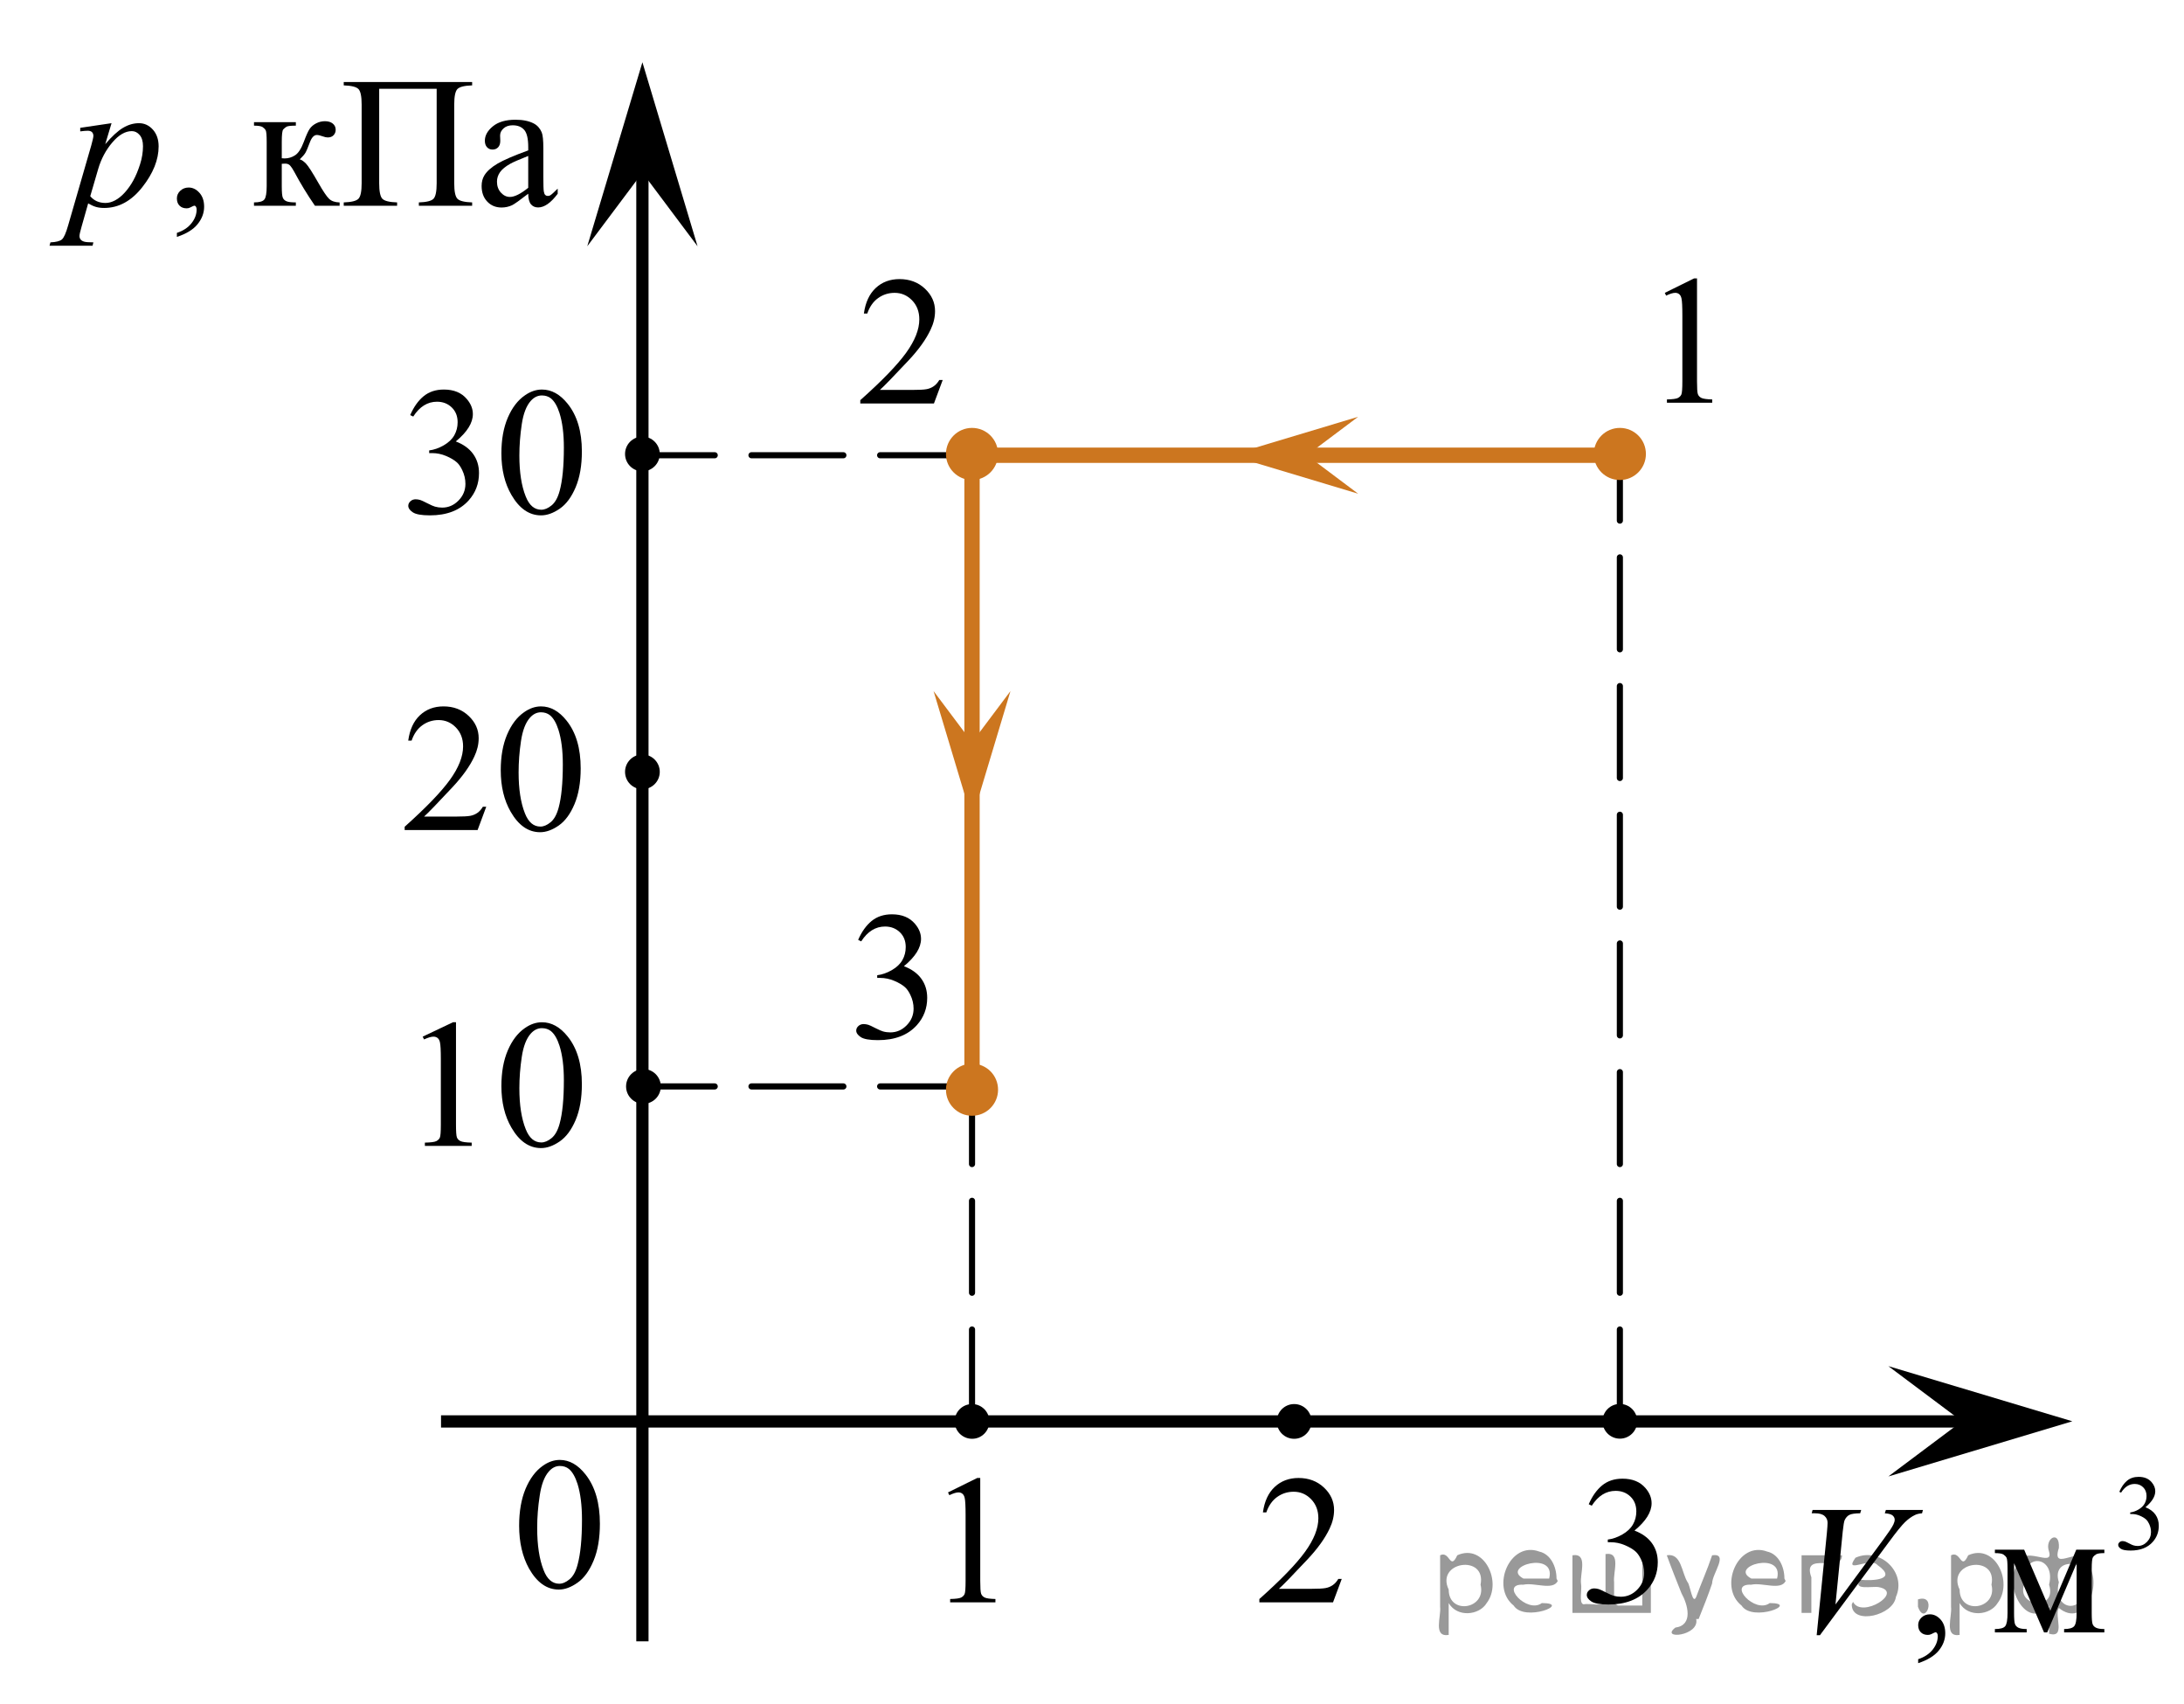 <?xml version="1.0" encoding="utf-8"?>
<!-- Generator: Adobe Illustrator 16.0.0, SVG Export Plug-In . SVG Version: 6.00 Build 0)  -->
<!DOCTYPE svg PUBLIC "-//W3C//DTD SVG 1.1//EN" "http://www.w3.org/Graphics/SVG/1.1/DTD/svg11.dtd">
<svg version="1.1" id="Слой_1" xmlns="http://www.w3.org/2000/svg" xmlns:xlink="http://www.w3.org/1999/xlink" x="0px" y="0px"
	 width="178.25px" height="139px" viewBox="39.563 6 178.25 139" enable-background="new 39.563 6 178.25 139" xml:space="preserve"
	>
<line fill="none" stroke="#000000" stroke-miterlimit="10" x1="75.558" y1="121.979" x2="202.438" y2="121.979"/>
<line fill="none" stroke="#000000" stroke-miterlimit="10" x1="91.994" y1="139.921" x2="91.994" y2="16.786"/>
<g>
	<g>
		<path d="M81.933,130.482c0-1.162,0.175-2.162,0.522-3c0.354-0.838,0.818-1.463,1.4-1.875c0.45-0.325,0.918-0.487,1.397-0.487
			c0.78,0,1.483,0.397,2.106,1.194c0.775,0.985,1.166,2.322,1.166,4.011c0,1.184-0.17,2.187-0.513,3.012
			c-0.343,0.824-0.776,1.427-1.31,1.799c-0.526,0.373-1.037,0.563-1.529,0.563c-0.977,0-1.784-0.573-2.436-1.723
			C82.203,133.009,81.933,131.845,81.933,130.482z M83.406,130.67c0,1.398,0.172,2.546,0.521,3.433
			c0.284,0.745,0.715,1.118,1.278,1.118c0.271,0,0.554-0.12,0.845-0.364c0.291-0.24,0.514-0.646,0.661-1.22
			c0.23-0.858,0.351-2.075,0.351-3.644c0-1.159-0.121-2.132-0.36-2.904c-0.183-0.576-0.414-0.984-0.701-1.228
			c-0.205-0.166-0.453-0.248-0.744-0.248c-0.342,0-0.646,0.154-0.907,0.459c-0.362,0.416-0.606,1.068-0.737,1.959
			C83.474,128.926,83.406,129.804,83.406,130.67z"/>
	</g>
</g>
<polygon points="91.994,20.087 87.494,26.093 91.994,11.079 96.494,26.093 "/>
<line fill="none" stroke="#000000" stroke-width="0.5" stroke-linecap="round" stroke-linejoin="round" stroke-miterlimit="10" stroke-dasharray="7.5,3" x1="118.896" y1="121.979" x2="118.896" y2="94.913"/>
<line fill="none" stroke="#000000" stroke-width="0.5" stroke-linecap="round" stroke-linejoin="round" stroke-miterlimit="10" stroke-dasharray="7.5,3" x1="171.771" y1="121.979" x2="171.771" y2="43.144"/>
<circle cx="118.896" cy="121.979" r="1.417"/>
<circle cx="145.188" cy="121.979" r="1.417"/>
<circle cx="171.771" cy="121.968" r="1.417"/>
<g>
	<g enable-background="new    ">
		<path d="M175.438,29.895l2.391-1.181h0.238v8.396c0,0.559,0.021,0.904,0.068,1.042s0.143,0.241,0.285,0.314
			c0.146,0.073,0.441,0.114,0.887,0.125v0.271h-3.695v-0.271c0.463-0.011,0.762-0.05,0.898-0.121
			c0.135-0.07,0.229-0.166,0.281-0.286c0.053-0.119,0.08-0.479,0.08-1.074v-5.369c0-0.723-0.023-1.188-0.072-1.393
			c-0.033-0.157-0.096-0.271-0.186-0.345c-0.09-0.074-0.197-0.11-0.322-0.11c-0.18,0-0.428,0.076-0.746,0.229L175.438,29.895z"/>
	</g>
</g>
<g>
	<g enable-background="new    ">
		<path d="M149.072,134.827l-0.713,1.914h-6.012v-0.271c1.768-1.574,3.014-2.86,3.734-3.857c0.721-0.998,1.082-1.909,1.082-2.735
			c0-0.632-0.199-1.148-0.594-1.556c-0.396-0.405-0.869-0.607-1.42-0.607c-0.502,0-0.951,0.143-1.352,0.429
			c-0.396,0.286-0.691,0.705-0.883,1.258h-0.277c0.125-0.904,0.447-1.599,0.967-2.083c0.518-0.482,1.166-0.726,1.941-0.726
			c0.826,0,1.518,0.259,2.07,0.777c0.553,0.518,0.83,1.129,0.83,1.832c0,0.504-0.121,1.009-0.361,1.513
			c-0.371,0.792-0.971,1.63-1.803,2.516c-1.248,1.33-2.027,2.132-2.338,2.405h2.66c0.541,0,0.922-0.02,1.139-0.059
			c0.219-0.039,0.414-0.118,0.59-0.238s0.328-0.29,0.459-0.51h0.279V134.827z"/>
	</g>
</g>
<g>
	<g enable-background="new    ">
		<path d="M109.601,82.688c0.291-0.666,0.658-1.181,1.102-1.543c0.443-0.36,0.996-0.543,1.656-0.543
			c0.816,0,1.443,0.259,1.879,0.773c0.33,0.384,0.496,0.794,0.496,1.23c0,0.721-0.467,1.465-1.396,2.231
			c0.625,0.238,1.1,0.578,1.42,1.021s0.48,0.963,0.48,1.562c0,0.854-0.281,1.597-0.842,2.224c-0.732,0.816-1.791,1.226-3.18,1.226
			c-0.686,0-1.152-0.083-1.4-0.248s-0.371-0.343-0.371-0.532c0-0.141,0.059-0.265,0.176-0.371s0.26-0.16,0.426-0.16
			c0.125,0,0.252,0.02,0.383,0.059c0.086,0.023,0.277,0.113,0.578,0.268c0.301,0.151,0.51,0.243,0.625,0.272
			c0.184,0.053,0.383,0.08,0.594,0.08c0.51,0,0.955-0.192,1.332-0.576c0.379-0.384,0.568-0.839,0.568-1.362
			c0-0.385-0.088-0.76-0.264-1.123c-0.131-0.272-0.273-0.479-0.43-0.621c-0.215-0.193-0.51-0.369-0.887-0.527
			c-0.375-0.158-0.758-0.237-1.148-0.237h-0.24v-0.219c0.396-0.048,0.793-0.188,1.191-0.415c0.396-0.229,0.688-0.503,0.867-0.824
			c0.18-0.32,0.27-0.673,0.27-1.057c0-0.501-0.16-0.905-0.482-1.215c-0.324-0.309-0.727-0.463-1.207-0.463
			c-0.775,0-1.424,0.403-1.945,1.211L109.601,82.688z"/>
	</g>
</g>
<line fill="none" stroke="#CC761F" stroke-width="1.25" stroke-linecap="round" stroke-linejoin="round" stroke-miterlimit="10" x1="118.75" y1="43.144" x2="171.625" y2="43.144"/>
<polygon fill="#CC761F" points="146.227,43.145 150.41,46.283 139.965,43.145 150.41,40.007 "/>
<g>
	<path fill="#CC761F" d="M171.771,40.914c-1.172,0-2.127,0.954-2.127,2.127s0.953,2.125,2.127,2.125
		c1.172,0,2.125-0.952,2.125-2.125C173.898,41.868,172.951,40.914,171.771,40.914L171.771,40.914z"/>
	<path fill="none" d="M171.771,40.914c-1.172,0-2.127,0.954-2.127,2.127s0.953,2.125,2.127,2.125c1.172,0,2.125-0.952,2.125-2.125
		C173.898,41.868,172.951,40.914,171.771,40.914L171.771,40.914z"/>
</g>
<g>
	<g>
		<path d="M169.229,128.735c0.29-0.665,0.657-1.18,1.101-1.542c0.443-0.361,0.996-0.543,1.657-0.543
			c0.816,0,1.442,0.258,1.879,0.773c0.33,0.384,0.495,0.794,0.495,1.231c0,0.72-0.466,1.464-1.397,2.231
			c0.626,0.238,1.1,0.578,1.42,1.021c0.321,0.442,0.481,0.963,0.481,1.561c0,0.855-0.28,1.597-0.842,2.224
			c-0.731,0.816-1.791,1.225-3.179,1.225c-0.687,0-1.153-0.083-1.401-0.248s-0.372-0.343-0.372-0.532
			c0-0.141,0.06-0.265,0.177-0.371c0.118-0.107,0.26-0.161,0.425-0.161c0.125,0,0.253,0.02,0.383,0.059
			c0.086,0.024,0.278,0.113,0.579,0.267c0.301,0.152,0.508,0.244,0.624,0.273c0.185,0.053,0.383,0.08,0.593,0.08
			c0.512,0,0.956-0.192,1.334-0.576s0.567-0.839,0.567-1.363c0-0.384-0.088-0.759-0.263-1.123c-0.131-0.272-0.273-0.479-0.429-0.62
			c-0.215-0.194-0.511-0.37-0.887-0.528c-0.375-0.158-0.759-0.237-1.149-0.237h-0.24v-0.219c0.396-0.048,0.793-0.187,1.19-0.415
			c0.398-0.229,0.688-0.503,0.868-0.824c0.181-0.32,0.271-0.673,0.271-1.057c0-0.501-0.161-0.905-0.484-1.214
			s-0.726-0.463-1.206-0.463c-0.776,0-1.426,0.403-1.946,1.21L169.229,128.735z"/>
	</g>
</g>
<g>
	<g>
		<path d="M116.502,37.008l-0.714,1.914h-6.011V38.65c1.769-1.574,3.013-2.86,3.735-3.857c0.721-0.998,1.082-1.909,1.082-2.736
			c0-0.631-0.198-1.148-0.594-1.555c-0.396-0.405-0.869-0.608-1.42-0.608c-0.501,0-0.95,0.143-1.349,0.429s-0.693,0.705-0.883,1.258
			h-0.278c0.125-0.904,0.447-1.599,0.966-2.083c0.519-0.483,1.166-0.726,1.942-0.726c0.827,0,1.517,0.259,2.07,0.777
			c0.553,0.519,0.83,1.129,0.83,1.833c0,0.504-0.12,1.008-0.361,1.512c-0.371,0.792-0.972,1.63-1.803,2.516
			c-1.248,1.33-2.026,2.132-2.337,2.405h2.66c0.541,0,0.92-0.02,1.138-0.059c0.218-0.039,0.415-0.118,0.59-0.238
			s0.328-0.29,0.458-0.51H116.502z"/>
	</g>
</g>
<circle cx="91.994" cy="43.04" r="1.417"/>
<circle cx="91.994" cy="68.977" r="1.417"/>
<circle cx="92.078" cy="94.645" r="1.417"/>
<line fill="none" stroke="#000000" stroke-width="0.5" stroke-linecap="round" stroke-linejoin="round" stroke-miterlimit="10" stroke-dasharray="7.5,3" x1="118.896" y1="43.145" x2="92.078" y2="43.145"/>
<line fill="none" stroke="#000000" stroke-width="0.5" stroke-linecap="round" stroke-linejoin="round" stroke-miterlimit="10" stroke-dasharray="7.5,3" x1="118.896" y1="94.645" x2="92.078" y2="94.645"/>
<line fill="none" stroke="#CC761F" stroke-width="1.25" stroke-linecap="round" stroke-linejoin="round" stroke-miterlimit="10" x1="118.896" y1="94.913" x2="118.896" y2="43.04"/>
<g>
	<path fill="#CC761F" d="M118.896,92.787c-1.172,0-2.127,0.954-2.127,2.127s0.953,2.125,2.127,2.125
		c1.172,0,2.125-0.952,2.125-2.125C121.023,93.741,120.076,92.787,118.896,92.787L118.896,92.787z"/>
	<path fill="none" d="M118.896,92.787c-1.172,0-2.127,0.954-2.127,2.127s0.953,2.125,2.127,2.125c1.172,0,2.125-0.952,2.125-2.125
		C121.023,93.741,120.076,92.787,118.896,92.787L118.896,92.787z"/>
</g>
<g>
	<path fill="#CC761F" d="M118.896,40.914c-1.172,0-2.127,0.954-2.127,2.127s0.953,2.125,2.127,2.125
		c1.172,0,2.125-0.952,2.125-2.125C121.023,41.868,120.076,40.914,118.896,40.914L118.896,40.914z"/>
	<path fill="none" d="M118.896,40.914c-1.172,0-2.127,0.954-2.127,2.127s0.953,2.125,2.127,2.125c1.172,0,2.125-0.952,2.125-2.125
		C121.023,41.868,120.076,40.914,118.896,40.914L118.896,40.914z"/>
</g>
<polygon fill="#CC761F" points="118.896,66.57 122.034,62.388 118.896,72.832 115.758,62.388 "/>
<g>
	<g>
		<path d="M116.936,127.771l2.392-1.181h0.239v8.397c0,0.558,0.023,0.904,0.069,1.041c0.046,0.138,0.142,0.242,0.286,0.315
			c0.145,0.074,0.44,0.115,0.884,0.125v0.271h-3.695v-0.271c0.463-0.01,0.763-0.05,0.898-0.121c0.135-0.07,0.229-0.166,0.282-0.286
			c0.053-0.119,0.08-0.478,0.08-1.074v-5.369c0-0.723-0.024-1.188-0.073-1.393c-0.034-0.157-0.095-0.271-0.185-0.345
			c-0.089-0.074-0.197-0.11-0.322-0.11c-0.179,0-0.428,0.076-0.747,0.228L116.936,127.771z"/>
	</g>
</g>
<g>
	<g>
		<path d="M74.061,90.583l2.471-1.174h0.247v8.349c0,0.554,0.023,0.899,0.071,1.035s0.146,0.24,0.296,0.313s0.454,0.114,0.914,0.124
			v0.27H74.24v-0.27c0.479-0.01,0.789-0.05,0.929-0.12c0.14-0.071,0.237-0.166,0.292-0.285c0.055-0.118,0.082-0.475,0.082-1.067
			v-5.337c0-0.72-0.025-1.182-0.075-1.386c-0.035-0.155-0.099-0.27-0.191-0.343c-0.092-0.072-0.204-0.109-0.333-0.109
			c-0.185,0-0.442,0.075-0.771,0.227L74.061,90.583z"/>
		<path d="M80.485,94.615c0-1.128,0.174-2.099,0.524-2.913c0.35-0.813,0.813-1.42,1.393-1.818c0.449-0.316,0.914-0.475,1.393-0.475
			c0.779,0,1.478,0.387,2.097,1.159c0.773,0.958,1.161,2.256,1.161,3.894c0,1.147-0.17,2.122-0.509,2.924s-0.772,1.384-1.299,1.746
			c-0.527,0.362-1.035,0.543-1.524,0.543c-0.968,0-1.774-0.557-2.418-1.67C80.757,97.067,80.485,95.938,80.485,94.615z
			 M81.952,94.798c0,1.36,0.172,2.471,0.517,3.331c0.285,0.725,0.709,1.087,1.273,1.087c0.27,0,0.549-0.118,0.839-0.354
			c0.289-0.236,0.509-0.631,0.659-1.185c0.229-0.836,0.344-2.016,0.344-3.536c0-1.128-0.12-2.068-0.359-2.822
			c-0.18-0.559-0.412-0.955-0.696-1.188c-0.205-0.16-0.452-0.24-0.741-0.24c-0.339,0-0.642,0.148-0.906,0.444
			c-0.359,0.404-0.604,1.038-0.734,1.903S81.952,93.956,81.952,94.798z"/>
	</g>
</g>
<g>
	<g>
		<path d="M79.249,71.824l-0.707,1.903h-5.952v-0.27c1.751-1.565,2.983-2.844,3.697-3.835c0.714-0.992,1.071-1.898,1.071-2.72
			c0-0.627-0.196-1.143-0.587-1.546c-0.392-0.403-0.861-0.604-1.406-0.604c-0.496,0-0.941,0.142-1.335,0.426
			c-0.394,0.284-0.686,0.701-0.874,1.251h-0.275c0.124-0.899,0.442-1.59,0.956-2.071c0.513-0.48,1.154-0.722,1.923-0.722
			c0.818,0,1.501,0.258,2.049,0.773c0.548,0.515,0.822,1.122,0.822,1.822c0,0.501-0.119,1.001-0.357,1.502
			c-0.367,0.787-0.962,1.621-1.785,2.501c-1.235,1.322-2.006,2.119-2.314,2.392h2.634c0.536,0,0.911-0.02,1.127-0.059
			s0.41-0.118,0.584-0.237c0.173-0.119,0.325-0.288,0.454-0.507H79.249z"/>
		<path d="M80.432,68.843c0-1.128,0.174-2.099,0.521-2.913c0.347-0.813,0.808-1.42,1.384-1.818c0.446-0.316,0.907-0.475,1.383-0.475
			c0.774,0,1.468,0.387,2.083,1.159c0.769,0.958,1.153,2.256,1.153,3.894c0,1.147-0.169,2.122-0.506,2.924
			c-0.337,0.802-0.768,1.384-1.291,1.746c-0.523,0.362-1.028,0.543-1.514,0.543c-0.962,0-1.763-0.557-2.403-1.67
			C80.702,71.295,80.432,70.165,80.432,68.843z M81.89,69.025c0,1.36,0.171,2.471,0.513,3.331c0.283,0.725,0.704,1.087,1.265,1.087
			c0.268,0,0.545-0.118,0.833-0.354c0.288-0.236,0.506-0.631,0.655-1.185c0.228-0.836,0.342-2.016,0.342-3.536
			c0-1.128-0.119-2.068-0.357-2.822c-0.178-0.559-0.409-0.955-0.692-1.188c-0.203-0.16-0.449-0.24-0.736-0.24
			c-0.337,0-0.637,0.148-0.9,0.444c-0.357,0.404-0.6,1.038-0.729,1.903C81.954,67.331,81.89,68.184,81.89,69.025z"/>
	</g>
</g>
<g>
	<g>
		<path d="M73.042,39.869c0.29-0.665,0.655-1.18,1.097-1.542c0.442-0.361,0.992-0.543,1.651-0.543c0.814,0,1.438,0.258,1.872,0.773
			c0.33,0.384,0.494,0.794,0.494,1.231c0,0.72-0.464,1.464-1.393,2.231c0.624,0.238,1.096,0.578,1.415,1.021
			s0.479,0.963,0.479,1.561c0,0.855-0.279,1.597-0.838,2.224c-0.729,0.816-1.785,1.225-3.167,1.225
			c-0.684,0-1.149-0.083-1.396-0.248s-0.371-0.343-0.371-0.532c0-0.141,0.059-0.265,0.176-0.371
			c0.117-0.107,0.258-0.161,0.423-0.161c0.125,0,0.252,0.02,0.382,0.059c0.084,0.024,0.277,0.113,0.576,0.267
			c0.3,0.152,0.507,0.244,0.622,0.273c0.185,0.053,0.382,0.08,0.591,0.08c0.509,0,0.952-0.192,1.329-0.576s0.565-0.839,0.565-1.363
			c0-0.384-0.087-0.759-0.262-1.123c-0.13-0.272-0.272-0.479-0.427-0.62c-0.214-0.194-0.509-0.37-0.883-0.528
			c-0.375-0.158-0.756-0.237-1.146-0.237h-0.24v-0.219c0.394-0.048,0.79-0.187,1.187-0.415c0.397-0.229,0.685-0.503,0.865-0.824
			c0.18-0.32,0.27-0.673,0.27-1.057c0-0.501-0.161-0.905-0.483-1.214c-0.322-0.309-0.722-0.463-1.202-0.463
			c-0.773,0-1.42,0.403-1.939,1.21L73.042,39.869z"/>
		<path d="M80.485,42.99c0-1.128,0.174-2.099,0.524-2.913c0.35-0.813,0.813-1.42,1.393-1.818c0.449-0.316,0.914-0.475,1.393-0.475
			c0.779,0,1.478,0.387,2.097,1.159c0.773,0.958,1.161,2.256,1.161,3.894c0,1.147-0.17,2.122-0.509,2.924s-0.772,1.384-1.299,1.746
			c-0.527,0.362-1.035,0.543-1.524,0.543c-0.968,0-1.774-0.557-2.418-1.67C80.757,45.442,80.485,44.313,80.485,42.99z
			 M81.952,43.173c0,1.36,0.172,2.471,0.517,3.331c0.285,0.725,0.709,1.087,1.273,1.087c0.27,0,0.549-0.118,0.839-0.354
			c0.289-0.236,0.509-0.631,0.659-1.185c0.229-0.836,0.344-2.016,0.344-3.536c0-1.128-0.12-2.068-0.359-2.822
			c-0.18-0.559-0.412-0.955-0.696-1.188c-0.205-0.16-0.452-0.24-0.741-0.24c-0.339,0-0.642,0.148-0.906,0.444
			c-0.359,0.404-0.604,1.038-0.734,1.903S81.952,42.331,81.952,43.173z"/>
	</g>
</g>
<polygon points="199.693,121.968 193.684,117.468 208.699,121.968 193.684,126.468 "/>
<g>
	<path d="M212.534,127.721c0.166-0.39,0.376-0.69,0.629-0.902c0.254-0.213,0.569-0.318,0.947-0.318c0.467,0,0.825,0.15,1.074,0.452
		c0.189,0.226,0.284,0.466,0.284,0.722c0,0.422-0.267,0.857-0.8,1.307c0.358,0.14,0.629,0.339,0.813,0.598
		c0.183,0.259,0.274,0.563,0.274,0.914c0,0.501-0.16,0.935-0.48,1.302c-0.419,0.479-1.024,0.718-1.817,0.718
		c-0.393,0-0.66-0.049-0.802-0.146s-0.213-0.2-0.213-0.312c0-0.082,0.034-0.155,0.102-0.218s0.148-0.094,0.242-0.094
		c0.072,0,0.145,0.012,0.22,0.034c0.049,0.015,0.158,0.066,0.33,0.155c0.172,0.09,0.291,0.144,0.357,0.16
		c0.105,0.032,0.219,0.048,0.339,0.048c0.292,0,0.547-0.113,0.763-0.338s0.324-0.491,0.324-0.798c0-0.226-0.05-0.444-0.15-0.658
		c-0.074-0.159-0.156-0.28-0.245-0.362c-0.123-0.114-0.292-0.218-0.507-0.31c-0.215-0.093-0.434-0.14-0.657-0.14h-0.138v-0.128
		c0.227-0.028,0.454-0.109,0.682-0.243s0.393-0.295,0.496-0.482c0.103-0.188,0.154-0.395,0.154-0.619
		c0-0.293-0.092-0.53-0.277-0.711c-0.185-0.181-0.414-0.271-0.689-0.271c-0.443,0-0.814,0.236-1.112,0.709L212.534,127.721z"/>
</g>
<g>
	<path d="M196.116,141.703v-0.324c0.509-0.167,0.903-0.427,1.183-0.777c0.279-0.352,0.419-0.724,0.419-1.116
		c0-0.094-0.022-0.172-0.066-0.236c-0.035-0.044-0.069-0.066-0.104-0.066c-0.054,0-0.173,0.05-0.355,0.147
		c-0.089,0.045-0.183,0.066-0.282,0.066c-0.242,0-0.435-0.071-0.578-0.214c-0.143-0.142-0.215-0.339-0.215-0.589
		c0-0.24,0.093-0.447,0.278-0.619s0.411-0.258,0.679-0.258c0.326,0,0.616,0.142,0.87,0.424c0.255,0.282,0.382,0.657,0.382,1.123
		c0,0.506-0.177,0.977-0.529,1.411C197.442,141.109,196.883,141.452,196.116,141.703z"/>
</g>
<g>
	<path d="M206.902,137.43l2.12-4.988h2.291v0.28c-0.337,0-0.561,0.033-0.671,0.1c-0.111,0.066-0.199,0.148-0.264,0.247
		c-0.064,0.098-0.097,0.417-0.097,0.957v3.581c0,0.467,0.023,0.768,0.071,0.902c0.047,0.136,0.143,0.237,0.289,0.306
		c0.146,0.069,0.369,0.104,0.671,0.104v0.272h-3.284v-0.272c0.405,0,0.677-0.075,0.815-0.225c0.138-0.15,0.207-0.513,0.207-1.087
		v-4.06l-2.401,5.644h-0.26l-2.446-5.644v4.06c0,0.467,0.024,0.768,0.074,0.902c0.05,0.136,0.146,0.237,0.289,0.306
		c0.144,0.069,0.366,0.104,0.667,0.104v0.272h-2.595v-0.272c0.44,0,0.722-0.08,0.846-0.239c0.123-0.16,0.186-0.518,0.186-1.072
		v-3.581c0-0.525-0.027-0.836-0.082-0.932s-0.139-0.182-0.252-0.258s-0.346-0.114-0.697-0.114v-0.28h2.388L206.902,137.43z"/>
</g>
<g>
	<path d="M187.834,139.419l0.83-8.318c0.039-0.422,0.059-0.707,0.059-0.854c0-0.221-0.082-0.405-0.248-0.553
		c-0.165-0.146-0.426-0.221-0.782-0.221h-0.267l0.074-0.272h3.966l-0.081,0.272c-0.431,0.005-0.726,0.049-0.886,0.133
		c-0.161,0.083-0.288,0.226-0.382,0.427c-0.05,0.108-0.102,0.416-0.156,0.921l-0.593,5.961l3.922-5.319
		c0.425-0.575,0.691-0.975,0.8-1.201c0.074-0.152,0.111-0.285,0.111-0.397c0-0.133-0.057-0.248-0.17-0.347
		c-0.114-0.098-0.326-0.157-0.638-0.177l0.089-0.272h3.024l-0.074,0.272c-0.242,0.02-0.435,0.066-0.578,0.14
		c-0.271,0.128-0.542,0.322-0.812,0.582c-0.27,0.261-0.696,0.786-1.279,1.577l-5.663,7.647H187.834z"/>
</g>
<g>
	<g>
		<path d="M54,25.329v-0.327c0.512-0.169,0.909-0.431,1.19-0.786c0.281-0.354,0.421-0.73,0.421-1.128
			c0-0.095-0.022-0.174-0.067-0.238c-0.035-0.045-0.069-0.067-0.104-0.067c-0.055,0-0.174,0.05-0.358,0.149
			c-0.089,0.045-0.184,0.067-0.283,0.067c-0.244,0-0.438-0.072-0.582-0.217C54.072,22.639,54,22.44,54,22.187
			c0-0.243,0.093-0.451,0.28-0.625s0.414-0.261,0.683-0.261c0.328,0,0.62,0.143,0.876,0.428c0.256,0.286,0.384,0.664,0.384,1.136
			c0,0.512-0.178,0.987-0.534,1.427S54.771,25.076,54,25.329z"/>
	</g>
	<g>
		<path d="M67.282,22.79h-2.014c-0.626-0.908-1.193-1.84-1.701-2.793c-0.12-0.218-0.228-0.381-0.325-0.487
			c-0.097-0.106-0.23-0.16-0.399-0.16c-0.06,0-0.154,0.005-0.283,0.015v1.824c0,0.492,0.028,0.806,0.085,0.942
			s0.161,0.234,0.31,0.294c0.149,0.06,0.4,0.09,0.753,0.09v0.275h-3.416v-0.275c0.442,0,0.726-0.081,0.85-0.242
			s0.187-0.522,0.187-1.084v-3.619c0-0.531-0.027-0.845-0.082-0.941c-0.055-0.098-0.139-0.184-0.253-0.261
			c-0.115-0.077-0.348-0.116-0.701-0.116v-0.282h3.416v0.282c-0.413,0-0.667,0.03-0.765,0.09c-0.097,0.06-0.185,0.133-0.265,0.22
			s-0.119,0.423-0.119,1.009v1.341c0.114,0.01,0.191,0.015,0.231,0.015c0.303,0,0.588-0.086,0.854-0.257s0.503-0.535,0.712-1.091
			c0.194-0.526,0.354-0.881,0.481-1.065c0.127-0.184,0.303-0.333,0.53-0.45c0.226-0.116,0.464-0.175,0.712-0.175
			c0.269,0,0.482,0.064,0.642,0.193c0.159,0.129,0.238,0.298,0.238,0.507c0,0.174-0.057,0.321-0.171,0.442
			c-0.114,0.122-0.273,0.183-0.478,0.183c-0.109,0-0.246-0.029-0.41-0.089c-0.208-0.075-0.368-0.112-0.477-0.112
			c-0.229,0-0.418,0.196-0.567,0.589c-0.169,0.451-0.293,0.743-0.373,0.875s-0.231,0.307-0.455,0.524
			c0.154,0.045,0.322,0.159,0.503,0.343s0.519,0.708,1.011,1.571c0.393,0.69,0.688,1.127,0.884,1.311
			c0.196,0.185,0.481,0.281,0.854,0.291V22.79z"/>
		<path d="M75.203,13.243h-4.692v7.707c0,0.666,0.086,1.088,0.257,1.267c0.172,0.179,0.573,0.278,1.205,0.298v0.275h-4.356v-0.275
			c0.626-0.02,1.027-0.119,1.201-0.298c0.174-0.179,0.261-0.601,0.261-1.267v-6.419c0-0.665-0.087-1.087-0.261-1.266
			c-0.174-0.179-0.575-0.278-1.201-0.299v-0.275h10.48v0.275c-0.626,0.021-1.027,0.12-1.201,0.299
			c-0.174,0.179-0.261,0.601-0.261,1.266v6.419c0,0.666,0.087,1.088,0.261,1.267c0.174,0.179,0.574,0.278,1.201,0.298v0.275h-4.349
			v-0.275c0.622-0.02,1.02-0.118,1.193-0.294c0.174-0.177,0.261-0.6,0.261-1.271V13.243z"/>
		<path d="M82.675,21.807c-0.701,0.542-1.141,0.854-1.32,0.938c-0.269,0.124-0.555,0.187-0.858,0.187
			c-0.472,0-0.861-0.161-1.167-0.484c-0.306-0.322-0.459-0.747-0.459-1.273c0-0.332,0.075-0.62,0.224-0.863
			c0.204-0.338,0.559-0.655,1.063-0.954c0.505-0.298,1.344-0.66,2.518-1.087v-0.268c0-0.681-0.108-1.147-0.325-1.4
			s-0.531-0.38-0.943-0.38c-0.313,0-0.562,0.084-0.746,0.253c-0.189,0.169-0.283,0.362-0.283,0.581l0.015,0.432
			c0,0.229-0.058,0.405-0.175,0.529c-0.117,0.124-0.27,0.186-0.458,0.186c-0.184,0-0.334-0.064-0.451-0.193
			c-0.117-0.129-0.175-0.305-0.175-0.528c0-0.427,0.219-0.819,0.656-1.177s1.052-0.536,1.842-0.536c0.607,0,1.104,0.102,1.492,0.305
			c0.293,0.154,0.51,0.396,0.649,0.723c0.09,0.214,0.134,0.65,0.134,1.311v2.316c0,0.65,0.013,1.049,0.038,1.195
			s0.066,0.244,0.123,0.294s0.123,0.074,0.198,0.074c0.079,0,0.149-0.017,0.208-0.052c0.104-0.064,0.306-0.246,0.604-0.544v0.417
			c-0.557,0.745-1.089,1.117-1.596,1.117c-0.244,0-0.438-0.084-0.582-0.253S82.68,22.214,82.675,21.807z M82.675,21.323v-2.6
			c-0.751,0.298-1.236,0.509-1.455,0.633c-0.393,0.219-0.674,0.447-0.843,0.686s-0.253,0.499-0.253,0.782
			c0,0.357,0.106,0.654,0.32,0.89c0.214,0.236,0.46,0.354,0.739,0.354C81.562,22.067,82.059,21.819,82.675,21.323z"/>
	</g>
	<g>
		<path d="M48.667,16.051l-0.515,1.713c0.542-0.636,1.025-1.08,1.451-1.333c0.425-0.254,0.859-0.38,1.302-0.38
			c0.442,0,0.82,0.175,1.134,0.524c0.313,0.351,0.47,0.806,0.47,1.367c0,1.092-0.445,2.203-1.335,3.332
			c-0.89,1.13-1.927,1.694-3.11,1.694c-0.249,0-0.469-0.027-0.66-0.082s-0.407-0.151-0.646-0.29l-0.544,1.921
			c-0.109,0.377-0.164,0.623-0.164,0.737c0,0.109,0.029,0.202,0.086,0.279s0.15,0.137,0.28,0.179
			c0.129,0.042,0.385,0.063,0.768,0.063l-0.067,0.275h-3.513l0.074-0.275c0.462-0.02,0.775-0.1,0.937-0.238s0.332-0.523,0.511-1.154
			l1.887-6.523c0.114-0.412,0.171-0.668,0.171-0.768c0-0.134-0.039-0.238-0.116-0.313s-0.195-0.111-0.354-0.111
			c-0.145,0-0.346,0.017-0.604,0.052v-0.29L48.667,16.051z M46.929,22.008c0.308,0.368,0.723,0.552,1.246,0.552
			c0.258,0,0.522-0.072,0.791-0.217c0.269-0.144,0.531-0.357,0.787-0.64c0.256-0.283,0.486-0.609,0.69-0.979
			c0.204-0.37,0.386-0.806,0.548-1.308c0.161-0.501,0.242-0.997,0.242-1.489c0-0.396-0.091-0.701-0.272-0.912
			c-0.181-0.211-0.394-0.316-0.638-0.316c-0.537,0-1.068,0.308-1.592,0.924c-0.525,0.615-0.909,1.335-1.152,2.159L46.929,22.008z"/>
	</g>
</g>
<g style="stroke:none;fill:#000;fill-opacity:0.4" > <path d="m 157.8,136.9 c 0,0.8 0,1.6 0,2.5 -1.3,0.2 -0.6,-1.5 -0.7,-2.3 0,-1.4 0,-2.8 0,-4.2 0.8,-0.4 0.8,1.3 1.4,0.0 2.2,-1.0 3.7,2.2 2.4,3.9 -0.6,1.0 -2.4,1.2 -3.1,0.0 z m 2.6,-1.6 c 0.5,-2.5 -3.7,-1.9 -2.6,0.4 0.0,2.1 3.1,1.6 2.6,-0.4 z" /> <path d="m 166.7,135.0 c -0.4,0.8 -1.9,0.1 -2.8,0.3 -2.0,-0.1 0.3,2.4 1.5,1.5 2.5,0.0 -1.4,1.6 -2.3,0.2 -1.9,-1.5 -0.3,-5.3 2.1,-4.4 0.9,0.2 1.4,1.2 1.4,2.2 z m -0.7,-0.2 c 0.6,-2.3 -4.0,-1.0 -2.1,0.0 0.7,0 1.4,-0.0 2.1,-0.0 z" /> <path d="m 171.6,137.0 c 0.6,0 1.3,0 2.0,0 0,-1.3 0,-2.7 0,-4.1 1.3,-0.2 0.6,1.5 0.7,2.3 0,0.8 0,1.6 0,2.4 -2.1,0 -4.2,0 -6.4,0 0,-1.5 0,-3.1 0,-4.7 1.3,-0.2 0.6,1.5 0.7,2.3 0.1,0.5 -0.2,1.6 0.2,1.7 0.5,-0.1 1.6,0.2 1.8,-0.2 0,-1.3 0,-2.6 0,-3.9 1.3,-0.2 0.6,1.5 0.7,2.3 0,0.5 0,1.1 0,1.7 z" /> <path d="m 178.0,138.1 c 0.3,1.4 -3.0,1.7 -1.7,0.7 1.5,-0.2 1.0,-1.9 0.5,-2.8 -0.4,-1.0 -0.8,-2.0 -1.2,-3.1 1.2,-0.2 1.2,1.4 1.7,2.2 0.2,0.2 0.4,1.9 0.7,1.2 0.4,-1.1 0.9,-2.2 1.3,-3.4 1.4,-0.2 0.0,1.5 -0.0,2.3 -0.3,0.9 -0.7,1.9 -1.1,2.9 z" /> <path d="m 185.3,135.0 c -0.4,0.8 -1.9,0.1 -2.8,0.3 -2.0,-0.1 0.3,2.4 1.5,1.5 2.5,0.0 -1.4,1.6 -2.3,0.2 -1.9,-1.5 -0.3,-5.3 2.1,-4.4 0.9,0.2 1.4,1.2 1.4,2.2 z m -0.7,-0.2 c 0.6,-2.3 -4.0,-1.0 -2.1,0.0 0.7,0 1.4,-0.0 2.1,-0.0 z" /> <path d="m 186.6,137.6 c 0,-1.5 0,-3.1 0,-4.7 1.1,0 2.2,0 3.3,0 0.0,1.5 -3.3,-0.4 -2.5,1.8 0,0.9 0,1.9 0,2.9 -0.2,0 -0.5,0 -0.7,0 z" /> <path d="m 190.8,136.7 c 0.7,1.4 4.2,-0.8 2.1,-1.2 -0.5,-0.1 -2.2,0.3 -1.5,-0.6 1.0,0.1 3.1,0.0 1.4,-1.2 -0.6,-0.7 -2.8,0.8 -1.8,-0.6 2.0,-0.9 4.2,1.2 3.3,3.2 -0.2,1.5 -3.5,2.3 -3.6,0.7 l 0,-0.1 0,-0.0 0,0 z" /> <path d="m 196.1,136.5 c 1.6,-0.5 0.6,2.3 -0.0,0.6 -0.0,-0.2 0.0,-0.4 0.0,-0.6 z" /> <path d="m 199.5,136.9 c 0,0.8 0,1.6 0,2.5 -1.3,0.2 -0.6,-1.5 -0.7,-2.3 0,-1.4 0,-2.8 0,-4.2 0.8,-0.4 0.8,1.3 1.4,0.0 2.2,-1.0 3.7,2.2 2.4,3.9 -0.6,1.0 -2.4,1.2 -3.1,0.0 z m 2.6,-1.6 c 0.5,-2.5 -3.7,-1.9 -2.6,0.4 0.0,2.1 3.1,1.6 2.6,-0.4 z" /> <path d="m 204.8,135.2 c -0.8,1.9 2.7,2.3 2.0,0.1 0.6,-2.4 -2.3,-2.7 -2.0,-0.1 z m 2.0,4.2 c 0,-0.8 0,-1.6 0,-2.4 -1.8,2.2 -3.8,-1.7 -2.6,-3.3 0.4,-1.8 3.0,0.3 2.6,-1.1 -0.4,-1.1 0.9,-1.8 0.8,-0.3 -0.7,2.2 2.1,-0.6 2.4,1.4 1.2,1.6 -0.3,5.2 -2.4,3.5 -0.4,0.6 0.6,2.5 -0.8,2.1 z m 2.8,-4.2 c 0.8,-1.9 -2.7,-2.3 -2.0,-0.1 -0.6,2.4 2.3,2.7 2.0,0.1 z" /> </g></svg>

<!--File created and owned by https://sdamgia.ru. Copying is prohibited. All rights reserved.-->
